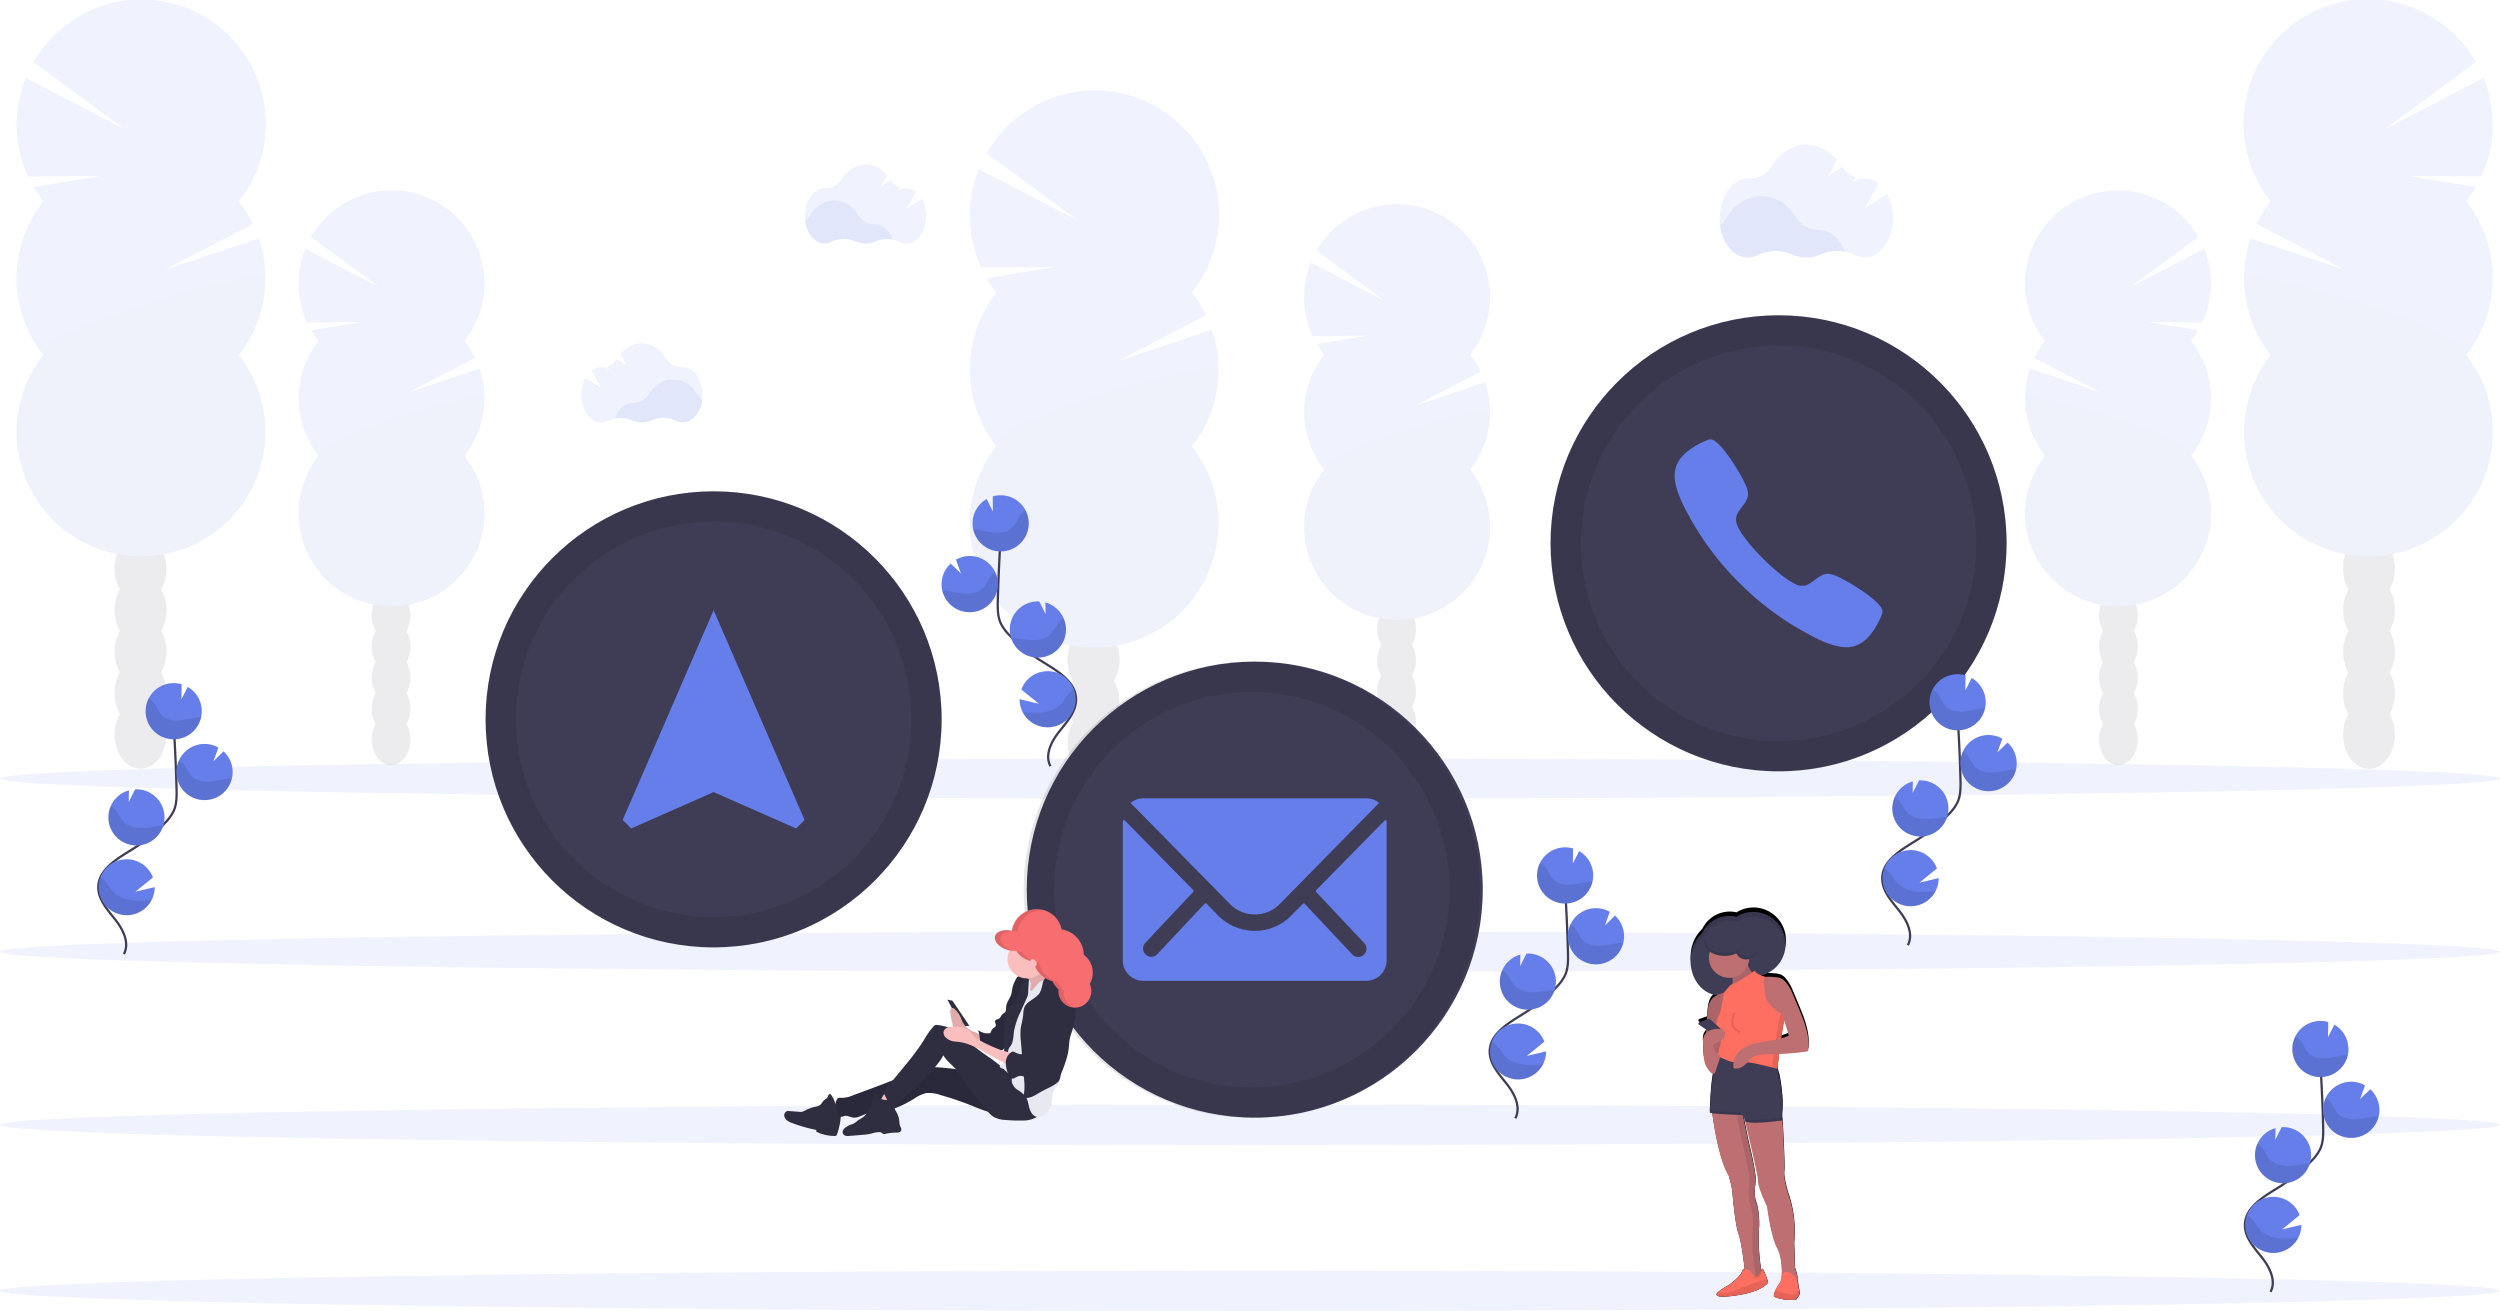 <svg xmlns="http://www.w3.org/2000/svg" data-name="Layer 1" viewBox="0 0 1096 574.74"><defs><linearGradient id="a" x1="819.07" x2="819.07" y1="732.58" y2="560.46" gradientUnits="userSpaceOnUse"><stop offset="0"/><stop offset=".54"/><stop offset="1"/></linearGradient><pattern id="b" width="36.88" height="49.48" data-name="New Pattern 3" patternUnits="userSpaceOnUse" viewBox="0 0 36.88 49.48"><path fill="none" d="M0 0h36.88v49.48H0z"/><path d="M4.33 13.19c4.5 0 4.51-7 0-7s-4.52 7 0 7z"/><path d="M4.51 17.16c4.51 0 4.52-7 0-7s-4.51 7 0 7z"/><path d="M4.51 20.94c4.51 0 4.52-7 0-7s-4.51 7 0 7z"/><path d="M3.38 24.72c4.51 0 4.51-7 0-7s-4.51 7 0 7z"/><path d="M1.09 28.29l.2.38a3.52 3.52 0 0 0 4.78 1.25 3.58 3.58 0 0 0 1.26-4.79l-.19-.37a3.52 3.52 0 0 0-4.79-1.26 3.59 3.59 0 0 0-1.26 4.79z"/><path d="M1.49 30.1l.18.57a3.73 3.73 0 0 0 1.61 2.09 3.59 3.59 0 0 0 2.7.35 3.54 3.54 0 0 0 2.44-4.31l-.18-.56a3.68 3.68 0 0 0-1.61-2.1 3.61 3.61 0 0 0-2.69-.35 3.56 3.56 0 0 0-2.45 4.31z"/><path d="M1.58 33.88v.38a3.54 3.54 0 0 0 3.5 3.5 3.56 3.56 0 0 0 3.5-3.5v-.38a3.54 3.54 0 0 0-3.5-3.5 3.57 3.57 0 0 0-3.5 3.5z"/><path d="M4.89 42.3c4.51 0 4.51-7 0-7s-4.51 7 0 7z"/><path d="M1.77 42v.19a3.54 3.54 0 0 0 3.5 3.5 3.56 3.56 0 0 0 3.5-3.5V42a3.54 3.54 0 0 0-3.5-3.5 3.56 3.56 0 0 0-3.5 3.5z"/><path d="M6 49.29c4.5 0 4.51-7 0-7s-4.52 7 0 7zm4-35.15c4.5 0 4.51-7 0-7s-4.52 7 0 7z"/><path d="M6.59 20.94c4.51 0 4.52-7 0-7s-4.51 7 0 7z"/><path d="M8.48 27c4.51 0 4.51-7 0-7s-4.51 7 0 7z"/><path d="M8.48 29.26c4.51 0 4.51-7 0-7s-4.51 7 0 7zm6.43 4.53c4.5 0 4.51-7 0-7s-4.51 7 0 7z"/><path d="M9.81 38.52c4.5 0 4.51-7 0-7s-4.52 7 0 7z"/><path d="M10.56 45.13c4.51 0 4.51-7 0-7s-4.51 7 0 7z"/><path d="M10.56 49.48c4.51 0 4.51-7 0-7s-4.51 7 0 7zm2.27-31.36c2.57 0 2.58-4 0-4s-2.58 4 0 4z"/><path d="M13 20.39c2.57 0 2.58-4 0-4s-2.58 4 0 4z"/><path d="M13.1 21v.19a2 2 0 0 0 4 0V21a2 2 0 0 0-4 0z"/><path d="M15.1 25.87c2.57 0 2.58-4 0-4s-2.58 4 0 4zm1.51-14.8a1 1 0 0 0 0-2 1 1 0 0 0 0 2zm5.1 5.48a1 1 0 0 0 0-2 1 1 0 0 0 0 2z"/><path d="M16.85 8.94v-.38a1 1 0 0 0-2 0v.38a1 1 0 0 0 2 0zm-.37-4.16v-.19a1 1 0 0 0-2 0v.19a1 1 0 0 0 2 0zm-1-2.78a1 1 0 0 0 0-2 1 1 0 0 0 0 2zm-4.92 0a1 1 0 0 0 0-2 1 1 0 0 0 0 2zm-.19 2.65a1 1 0 0 0 0-2 1 1 0 0 0 0 2zM7.35 6.16a1 1 0 0 0 0-2 1 1 0 0 0 0 2zm4.53.94h.38a1 1 0 0 0 0-2h-.38a1 1 0 0 0 0 2zm1.4 3.9l.57 1.32a1 1 0 0 0 1.37.36 1 1 0 0 0 .36-1.37L15 10a1 1 0 0 0-1.37-.36 1 1 0 0 0-.35 1.36zm5.16 8.33v.19a1 1 0 0 0 2 0v-.19a1 1 0 0 0-2 0zm2.24 5.6l.19.38c.57 1.15 2.3.14 1.72-1l-.19-.38c-.57-1.15-2.3-.14-1.72 1zm1.45 4.45a2.48 2.48 0 0 0-.84 1.86 1 1 0 0 0 2 0 .56.56 0 0 1 .25-.44 1 1 0 0 0 0-1.42 1 1 0 0 0-1.41 0zm-1.81 4.03l-.54 1.71c-.38 1.23 1.55 1.76 1.93.53l.54-1.71c.38-1.23-1.55-1.76-1.93-.53zM19.44 37h-.19a1 1 0 0 0 0 2h.19a1 1 0 0 0 0-2zm-1.8 4.5l-.19.38c-.58 1.15 1.15 2.16 1.72 1l.19-.38c.58-1.15-1.15-2.16-1.72-1zm-1.84 6.37v.56a1 1 0 0 0 2 0v-.56a1 1 0 0 0-2 0zm-1.46 1.56a1 1 0 0 0 0-2 1 1 0 0 0 0 2zm0-8.12a1 1 0 0 0 0-2 1 1 0 0 0 0 2zm2.79-4.84a2 2 0 0 0 1-1.64 1 1 0 0 0-2 0c0-.13.19-.2 0-.08-1.15.58-.14 2.3 1 1.72zm.24-5.18a1 1 0 0 0 0-2 1 1 0 0 0 0 2zm.75-2.83a1 1 0 0 0 0-2 1 1 0 0 0 0 2zm.88-3.52l.19-.38c.58-1.15-1.15-2.16-1.72-1l-.19.38c-.58 1.15 1.15 2.16 1.72 1zM17.93 16a1 1 0 0 0 0-2 1 1 0 0 0 0 2zm6.71.05l.57.94a1 1 0 0 0 1.72-1l-.56-.99a1 1 0 0 0-1.73 1zm10.24 13.67v.19a1 1 0 0 0 2 0v-.19a1 1 0 0 0-2 0zM24 39.23a1 1 0 0 0 0-2 1 1 0 0 0 0 2z"/><path d="M22.85 29a1 1 0 0 0 0-2 1 1 0 0 0 0 2zm-4.61-7.1l.57-.56c.93-.89-.48-2.3-1.41-1.41l-.58.56c-.93.89.49 2.3 1.42 1.41z"/></pattern><linearGradient id="c" x1="462.91" x2="462.91" y1="660.68" y2="559.69"/></defs><g opacity=".1"><ellipse cx="479.42" cy="362.12" fill="#3f3d56" rx="11.38" ry="14.9"/><path fill="#3f3d56" d="M488.43 298.37a18 18 0 0 0 2.38-9.11c0-8.23-5.1-14.9-11.39-14.9S468 281.05 468 289.28a18 18 0 0 0 2.38 9.11 18.61 18.61 0 0 0 0 18.21 18.61 18.61 0 0 0 0 18.21 17.94 17.94 0 0 0-2.38 9.11c0 8.22 5.1 14.9 11.38 14.9s11.39-6.68 11.39-14.9a17.94 17.94 0 0 0-2.38-9.11 18.61 18.61 0 0 0 0-18.21 18.61 18.61 0 0 0 0-18.21z"/><ellipse cx="479.42" cy="271.07" fill="#3f3d56" rx="11.38" ry="14.9"/><ellipse cx="479.42" cy="252.86" fill="#3f3d56" rx="11.38" ry="14.9"/><path fill="#667eea" d="M436.82 128.23a53.08 53.08 0 0 1-4.24-6.24l29.9-4.91-32.34.24a54.62 54.62 0 0 1-1-43.2l43.39 22.51-40-29.42a54.53 54.53 0 1 1 90 61 54.54 54.54 0 0 1 6.22 9.94l-38.83 20.22 41.39-13.89a54.53 54.53 0 0 1-8.79 51.2 54.52 54.52 0 1 1-85.7 0 54.52 54.52 0 0 1 0-67.42z"/><path d="M534.19 161.94a54.27 54.27 0 0 1-11.67 33.71 54.52 54.52 0 1 1-85.7 0c-7.31-9.28 97.37-39.83 97.37-33.71z" opacity=".1"/></g><g opacity=".1"><ellipse cx="612.28" cy="330.26" fill="#3f3d56" rx="8.51" ry="11.13"/><path fill="#3f3d56" d="M619 282.63a13.43 13.43 0 0 0 1.77-6.8c0-6.15-3.81-11.14-8.5-11.14s-8.51 5-8.51 11.14a13.33 13.33 0 0 0 1.78 6.8 13.9 13.9 0 0 0 0 13.61 13.9 13.9 0 0 0 0 13.61 13.33 13.33 0 0 0-1.78 6.8c0 6.15 3.81 11.14 8.51 11.14s8.5-5 8.5-11.14a13.43 13.43 0 0 0-1.77-6.8 14 14 0 0 0 0-13.61 14 14 0 0 0 0-13.61z"/><ellipse cx="612.28" cy="262.22" fill="#3f3d56" rx="8.51" ry="11.13"/><ellipse cx="612.28" cy="248.61" fill="#3f3d56" rx="8.51" ry="11.13"/><path fill="#667eea" d="M580.44 155.48a39 39 0 0 1-3.17-4.66l22.35-3.67-24.17.18a40.84 40.84 0 0 1-.78-32.29l32.43 16.83-29.91-22a40.75 40.75 0 1 1 67.29 45.6 41.2 41.2 0 0 1 4.65 7.43l-29 15.07 30.93-10.38a40.76 40.76 0 0 1-6.57 38.26 40.74 40.74 0 1 1-64 0 40.74 40.74 0 0 1 0-50.38z"/><path d="M653.2 180.67a40.57 40.57 0 0 1-8.72 25.19 40.74 40.74 0 1 1-64 0c-5.48-6.93 72.72-29.76 72.72-25.19z" opacity=".1"/></g><g opacity=".1"><ellipse cx="1038.58" cy="322.12" fill="#3f3d56" rx="11.38" ry="14.9"/><path fill="#3f3d56" d="M1029.57 258.37a18 18 0 0 1-2.38-9.11c0-8.23 5.1-14.9 11.39-14.9s11.38 6.67 11.38 14.9a18 18 0 0 1-2.38 9.11 18.61 18.61 0 0 1 0 18.21 18.61 18.61 0 0 1 0 18.21 17.94 17.94 0 0 1 2.38 9.11c0 8.22-5.1 14.9-11.38 14.9s-11.39-6.68-11.39-14.9a17.94 17.94 0 0 1 2.38-9.11 18.61 18.61 0 0 1 0-18.21 18.61 18.61 0 0 1 0-18.21z"/><ellipse cx="1038.58" cy="231.07" fill="#3f3d56" rx="11.38" ry="14.9"/><ellipse cx="1038.58" cy="212.86" fill="#3f3d56" rx="11.38" ry="14.9"/><path fill="#667eea" d="M1081.18 88.23a53.08 53.08 0 0 0 4.24-6.24l-29.9-4.91 32.34.24a54.62 54.62 0 0 0 1-43.2l-43.39 22.51 40-29.42a54.53 54.53 0 1 0-90 61 54.54 54.54 0 0 0-6.22 9.94l38.83 20.22-41.39-13.89a54.53 54.53 0 0 0 8.79 51.2 54.52 54.52 0 1 0 85.7 0 54.52 54.52 0 0 0 0-67.42z"/><path d="M983.81 121.94a54.27 54.27 0 0 0 11.67 33.71 54.52 54.52 0 1 0 85.7 0c7.31-9.28-97.37-39.83-97.37-33.71z" opacity=".1"/></g><g opacity=".1"><ellipse cx="928.72" cy="324.26" fill="#3f3d56" rx="8.51" ry="11.13"/><path fill="#3f3d56" d="M922 276.63a13.43 13.43 0 0 1-1.77-6.8c0-6.15 3.81-11.14 8.5-11.14s8.51 5 8.51 11.14a13.33 13.33 0 0 1-1.78 6.8 13.9 13.9 0 0 1 0 13.61 13.9 13.9 0 0 1 0 13.61 13.33 13.33 0 0 1 1.78 6.8c0 6.15-3.81 11.14-8.51 11.14s-8.5-5-8.5-11.14a13.43 13.43 0 0 1 1.77-6.8 14 14 0 0 1 0-13.61 14 14 0 0 1 0-13.61z"/><ellipse cx="928.72" cy="256.22" fill="#3f3d56" rx="8.51" ry="11.13"/><ellipse cx="928.72" cy="242.61" fill="#3f3d56" rx="8.51" ry="11.13"/><path fill="#667eea" d="M960.56 149.48a39 39 0 0 0 3.17-4.66l-22.35-3.67 24.17.18a40.84 40.84 0 0 0 .78-32.29l-32.43 16.83 29.91-22a40.75 40.75 0 1 0-67.29 45.6 41.2 41.2 0 0 0-4.65 7.43l29 15.07L890 161.6a40.76 40.76 0 0 0 6.57 38.26 40.74 40.74 0 1 0 64 0 40.74 40.74 0 0 0 0-50.38z"/><path d="M887.8 174.67a40.57 40.57 0 0 0 8.72 25.19 40.74 40.74 0 1 0 64 0c5.48-6.93-72.72-29.76-72.72-25.19z" opacity=".1"/></g><g opacity=".1"><ellipse cx="61.59" cy="322.12" fill="#3f3d56" rx="11.38" ry="14.9"/><path fill="#3f3d56" d="M70.59 258.37a18 18 0 0 0 2.38-9.11c0-8.23-5.1-14.9-11.38-14.9s-11.38 6.67-11.38 14.9a18 18 0 0 0 2.37 9.11 18.67 18.67 0 0 0 0 18.21 18.67 18.67 0 0 0 0 18.21 17.93 17.93 0 0 0-2.37 9.11c0 8.22 5.09 14.9 11.38 14.9S73 312.14 73 303.92a17.94 17.94 0 0 0-2.38-9.11 18.61 18.61 0 0 0 0-18.21 18.61 18.61 0 0 0 0-18.21z"/><ellipse cx="61.59" cy="231.07" fill="#3f3d56" rx="11.38" ry="14.9"/><ellipse cx="61.59" cy="212.86" fill="#3f3d56" rx="11.38" ry="14.9"/><path fill="#667eea" d="M19 88.23a54.33 54.33 0 0 1-4.24-6.24l29.91-4.91-32.37.29a54.62 54.62 0 0 1-1-43.2l43.4 22.51-40-29.42a54.52 54.52 0 1 1 90 61 54.54 54.54 0 0 1 6.22 9.94l-38.84 20.17 41.4-13.89a54.59 54.59 0 0 1-8.8 51.2 54.52 54.52 0 1 1-85.7 0 54.52 54.52 0 0 1 0-67.42z"/><path d="M116.35 121.94a54.27 54.27 0 0 1-11.67 33.71 54.52 54.52 0 1 1-85.7 0c-7.31-9.28 97.37-39.83 97.37-33.71z" opacity=".1"/></g><g opacity=".1"><ellipse cx="171.44" cy="324.26" fill="#3f3d56" rx="8.51" ry="11.13"/><path fill="#3f3d56" d="M178.17 276.63a13.43 13.43 0 0 0 1.77-6.8c0-6.15-3.8-11.14-8.5-11.14s-8.51 5-8.51 11.14a13.43 13.43 0 0 0 1.78 6.8 13.9 13.9 0 0 0 0 13.61 13.9 13.9 0 0 0 0 13.61 13.43 13.43 0 0 0-1.78 6.8c0 6.15 3.81 11.14 8.51 11.14s8.5-5 8.5-11.14a13.43 13.43 0 0 0-1.77-6.8 14 14 0 0 0 0-13.61 14 14 0 0 0 0-13.61z"/><ellipse cx="171.44" cy="256.22" fill="#3f3d56" rx="8.51" ry="11.13"/><ellipse cx="171.44" cy="242.61" fill="#3f3d56" rx="8.51" ry="11.13"/><path fill="#667eea" d="M139.6 149.48a40.21 40.21 0 0 1-3.17-4.66l22.35-3.67-24.17.18a40.84 40.84 0 0 1-.78-32.29l32.43 16.83-29.91-22a40.75 40.75 0 1 1 67.29 45.6 40.12 40.12 0 0 1 4.65 7.43l-29 15.07 30.93-10.38a40.76 40.76 0 0 1-6.57 38.26 40.74 40.74 0 1 1-64 0 40.74 40.74 0 0 1 0-50.38z"/><path d="M212.36 174.67a40.57 40.57 0 0 1-8.72 25.19 40.74 40.74 0 1 1-64 0c-5.5-6.93 72.72-29.76 72.72-25.19z" opacity=".1"/></g><ellipse cx="548" cy="493.13" fill="#667eea" opacity=".1" rx="548" ry="8.86"/><ellipse cx="548" cy="565.88" fill="#667eea" opacity=".1" rx="548" ry="8.86"/><ellipse cx="548" cy="341.3" fill="#667eea" opacity=".1" rx="548" ry="8.86"/><ellipse cx="548" cy="417.21" fill="#667eea" opacity=".1" rx="548" ry="8.86"/><path fill="#667eea" d="M808.79 110.37a18.3 18.3 0 0 0-10.6 1.16 15.65 15.65 0 0 1-12.74 0 17.88 17.88 0 0 0-15 .29 9.24 9.24 0 0 1-4.31 1.08c-6.08 0-11.13-6.12-12.18-14.19a11.88 11.88 0 0 0 3-3.27c3.56-5.74 9.07-9.43 15.27-9.43s11.64 3.64 15.2 9.32a11.68 11.68 0 0 0 10.09 5.54h.16c4.89-.05 9.08 3.83 11.11 9.5z" opacity=".1"/><path fill="#667eea" d="M827.3 85.02l-9.82 6.22 6-10.84a9.7 9.7 0 0 0-5.94-2.11h-.16a11.35 11.35 0 0 1-2-.15L812 80.25l1.43-2.6a11.79 11.79 0 0 1-5.83-4.42l-6 3.78 3.76-6.84c-3.48-4.18-8.18-6.74-13.34-6.74-6.2 0-11.71 3.68-15.28 9.42a11.41 11.41 0 0 1-10.09 5.44h-.33c-6.84 0-12.38 7.75-12.38 17.31s5.54 17.32 12.38 17.32a9.39 9.39 0 0 0 4.31-1.08 17.86 17.86 0 0 1 15-.3 15.55 15.55 0 0 0 12.74 0 17.92 17.92 0 0 1 14.86.29 9.3 9.3 0 0 0 4.26 1.06c6.84 0 12.38-7.76 12.38-17.32a21.93 21.93 0 0 0-2.57-10.55zm-436.04 19.94a12.84 12.84 0 0 0-7.43.81 10.92 10.92 0 0 1-8.91 0 12.48 12.48 0 0 0-10.49.21 6.62 6.62 0 0 1-3 .75c-4.25 0-7.79-4.28-8.53-9.93a8.32 8.32 0 0 0 2.13-2.29c2.49-4 6.35-6.6 10.69-6.6s8.15 2.55 10.64 6.52a8.19 8.19 0 0 0 7.07 3.88h.11c3.36-.02 6.29 2.7 7.72 6.65z" opacity=".1"/><path fill="#667eea" d="M404.21 87.23l-6.87 4.36 4.17-7.59a6.75 6.75 0 0 0-4.15-1.48h-.12a7.49 7.49 0 0 1-1.42-.11l-2.33 1.48 1-1.82a8.3 8.3 0 0 1-4.08-3.09l-4.17 2.64 2.64-4.78a12.21 12.21 0 0 0-9.34-4.73c-4.34 0-8.2 2.58-10.69 6.6a8 8 0 0 1-7.07 3.81h-.23c-4.79 0-8.67 5.42-8.67 12.12s3.88 12.12 8.67 12.12a6.5 6.5 0 0 0 3-.76 12.5 12.5 0 0 1 10.48-.2 11.1 11.1 0 0 0 4.49 1 11 11 0 0 0 4.43-.94 12.54 12.54 0 0 1 10.4.2 6.48 6.48 0 0 0 3 .74c4.78 0 8.66-5.43 8.66-12.12a15.33 15.33 0 0 0-1.8-7.45zm-134.62 96.14a12.82 12.82 0 0 1 7.42.81 10.94 10.94 0 0 0 8.92 0 12.52 12.52 0 0 1 10.49.2 6.47 6.47 0 0 0 3 .76c4.25 0 7.79-4.29 8.52-9.94a8.15 8.15 0 0 1-2.12-2.29c-2.5-4-6.36-6.59-10.69-6.59s-8.15 2.54-10.65 6.52a8.19 8.19 0 0 1-7.06 3.88h-.11c-3.37.02-6.31 2.73-7.72 6.65z" opacity=".1"/><path fill="#667eea" d="M256.63 165.67l6.88 4.36-4.18-7.58a6.79 6.79 0 0 1 4.16-1.49h.11a8.52 8.52 0 0 0 1.43-.1l2.33 1.47-1-1.81a8.29 8.29 0 0 0 4.07-3.09l4.17 2.64-2.6-4.79a12.2 12.2 0 0 1 9.34-4.72c4.33 0 8.2 2.58 10.69 6.6a8 8 0 0 0 7.06 3.81h.24c4.78 0 8.66 5.43 8.66 12.12s-3.88 12.12-8.66 12.12a6.49 6.49 0 0 1-3-.75 12.48 12.48 0 0 0-10.49-.21 10.86 10.86 0 0 1-4.48 1 11 11 0 0 1-4.44-.94 12.52 12.52 0 0 0-10.39.2 6.48 6.48 0 0 1-3 .74c-4.79 0-8.67-5.42-8.67-12.12a15.44 15.44 0 0 1 1.77-7.46z" opacity=".1"/><path fill="none" stroke="#3f3d56" d="M664.31 490.26c2.61-4.84-.35-10.76-3.75-15.07s-7.56-8.8-7.47-14.29c.13-7.89 8.51-12.56 15.2-16.74a74.3 74.3 0 0 0 13.65-11 20.13 20.13 0 0 0 4.19-5.62c1.39-3.08 1.35-6.6 1.26-10q-.43-16.89-1.67-33.76"/><path fill="#667eea" d="M698.45 383.22a12.31 12.31 0 0 0-6.15-10.09l-2.76 5.45.09-6.6a12.31 12.31 0 1 0 8.82 11.24zm-21.96 83.32a12.31 12.31 0 0 1-23.24-5 12 12 0 0 1 .8-5 12.32 12.32 0 0 1 23 .13l-7.69 6.26 8.46-2a12.24 12.24 0 0 1-1.33 5.61zm-6.08-23.9a12.31 12.31 0 0 1-3.9-24.15l-.07 5.07 2.79-5.52a12.313 12.313 0 1 1 1.15 24.6zm29.89-19.89a12.31 12.31 0 1 1 5.44-23l-2.17 6 4.43-4.38a12.31 12.31 0 0 1-7.74 21.37z"/><path d="M696.79 386.5c-2.84.31-5.6 1.19-8.46 1.37s-6-.51-7.78-2.72a39.48 39.48 0 0 1-2.28-4 8.76 8.76 0 0 0-3.1-2.92 12.31 12.31 0 1 0 23 8.18c-.45.01-.92.04-1.38.09zm3.51 36.25a12.31 12.31 0 0 1-11.71-17.56 9.11 9.11 0 0 1 2.47 2.48 41.72 41.72 0 0 0 2.44 4.07c1.92 2.25 5.2 3 8.17 2.85s5.84-1 8.8-1.25c.41 0 .82-.06 1.24-.07a12.31 12.31 0 0 1-11.41 9.48zm-29.89 19.89a12.31 12.31 0 0 1-11.81-17.33 10 10 0 0 1 2.61 2.5 41.23 41.23 0 0 0 2.67 4.15c2.07 2.31 5.57 3.13 8.71 3s6-.81 9-1a12.33 12.33 0 0 1-11.18 8.68zm6.08 23.9a12.31 12.31 0 0 1-23.24-5 12 12 0 0 1 .8-5 12.29 12.29 0 0 1 2.7 2.41c1.17 1.42 1.94 3 3.3 4.37 2.51 2.47 6.58 3.49 10.19 3.58a51.7 51.7 0 0 0 6.25-.36z" opacity=".1"/><path fill="none" stroke="#3f3d56" d="M54.31 418.26c2.61-4.84-.35-10.76-3.75-15.07s-7.56-8.82-7.47-14.29c.13-7.89 8.51-12.56 15.2-16.74a74.3 74.3 0 0 0 13.65-11 20.13 20.13 0 0 0 4.19-5.62c1.39-3.08 1.35-6.6 1.26-10q-.44-16.89-1.67-33.76"/><path fill="#667eea" d="M88.45 311.22a12.31 12.31 0 0 0-6.15-10.09l-2.76 5.45.09-6.6a12.31 12.31 0 1 0 8.82 11.24zm-21.96 83.32a12.31 12.31 0 0 1-23.24-5 12 12 0 0 1 .8-5 12.32 12.32 0 0 1 23 .13l-7.69 6.26 8.46-2a12.24 12.24 0 0 1-1.33 5.61zm-6.08-23.9a12.31 12.31 0 0 1-3.9-24.15l-.07 5.07 2.79-5.52a12.313 12.313 0 1 1 1.15 24.6zm29.89-19.89a12.31 12.31 0 1 1 5.44-23l-2.17 6 4.43-4.38a12.31 12.31 0 0 1-7.74 21.37z"/><path d="M86.79 314.5c-2.84.31-5.6 1.19-8.46 1.37s-6-.51-7.78-2.72a39.48 39.48 0 0 1-2.28-4 8.76 8.76 0 0 0-3.1-2.92 12.31 12.31 0 1 0 23 8.18c-.45.01-.92.04-1.38.09zm3.51 36.25a12.31 12.31 0 0 1-11.71-17.56 9.11 9.11 0 0 1 2.47 2.48 41.72 41.72 0 0 0 2.44 4.07c1.92 2.25 5.2 3 8.17 2.85s5.84-1 8.8-1.25c.41 0 .82-.06 1.24-.07a12.31 12.31 0 0 1-11.41 9.48zm-29.89 19.89a12.31 12.31 0 0 1-11.81-17.33 10 10 0 0 1 2.61 2.5 41.23 41.23 0 0 0 2.67 4.15c2.07 2.31 5.57 3.13 8.71 3s6-.81 9-1a12.33 12.33 0 0 1-11.18 8.68zm6.08 23.9a12.31 12.31 0 0 1-23.24-5 12 12 0 0 1 .8-5 12.29 12.29 0 0 1 2.7 2.41c1.17 1.42 1.94 3 3.3 4.37 2.51 2.47 6.58 3.49 10.19 3.58a51.7 51.7 0 0 0 6.25-.36z" opacity=".1"/><path fill="none" stroke="#3f3d56" d="M460.52 335.89c-2.61-4.83.35-10.75 3.76-15.06s7.55-8.8 7.46-14.29c-.12-7.9-8.5-12.56-15.2-16.74a74 74 0 0 1-13.64-11 19.78 19.78 0 0 1-4.2-5.61c-1.38-3.09-1.34-6.6-1.26-10q.45-16.89 1.67-33.76"/><path fill="#667eea" d="M426.39 228.86a12.3 12.3 0 0 1 6.14-10.09l2.76 5.45-.08-6.6a12.62 12.62 0 0 1 4.05-.49 12.31 12.31 0 1 1-12.87 11.73zm21.95 83.32a12.31 12.31 0 1 0-.59-9.91l7.69 6.26-8.46-2a12.24 12.24 0 0 0 1.36 5.65zm6.08-23.9a12.31 12.31 0 0 0 3.91-24.15l.06 5.07-2.79-5.52a12.31 12.31 0 0 0-12.9 11.69 12.16 12.16 0 0 0 .53 4.2 12.3 12.3 0 0 0 11.19 8.71zm-29.88-19.91a12.31 12.31 0 1 0-5.45-23l2.18 6-4.48-4.29a12.21 12.21 0 0 0-4 8.5 11.91 11.91 0 0 0 .31 3.39 12.3 12.3 0 0 0 11.44 9.4z"/><path d="M428.05 232.14c2.84.31 5.6 1.19 8.45 1.37s6-.51 7.79-2.72a39.4 39.4 0 0 0 2.27-4 8.79 8.79 0 0 1 3.11-2.92 12.31 12.31 0 1 1-23 8.17c.45.01.91.05 1.38.1zm-3.51 36.23a12.32 12.32 0 0 0 11.71-17.56 9.15 9.15 0 0 0-2.48 2.48 41.72 41.72 0 0 1-2.44 4.07c-1.91 2.25-5.19 3-8.16 2.85s-5.84-1-8.8-1.25c-.41 0-.83-.06-1.24-.07a12.3 12.3 0 0 0 11.41 9.48zm29.88 19.91a12.3 12.3 0 0 0 11.81-17.33 9.83 9.83 0 0 0-2.6 2.5 41.23 41.23 0 0 1-2.67 4.15c-2.08 2.31-5.57 3.13-8.72 3s-6-.81-9-1a12.3 12.3 0 0 0 11.18 8.68zm-6.08 23.9a12.31 12.31 0 0 0 22.45-10 11.82 11.82 0 0 0-2.7 2.41c-1.17 1.42-2 3-3.3 4.37-2.52 2.47-6.58 3.49-10.2 3.58a53.94 53.94 0 0 1-6.25-.36z" opacity=".1"/><circle cx="779.73" cy="238.18" r="99.96" fill="#3f3d56"/><path fill="#667eea" d="M822.64 263.96c-3.48-3.48-11.85-8.73-16-10.69-4.79-2.3-6.55-2.26-9.94.19-2.82 2-4.65 3.93-7.89 3.22s-9.66-5.55-15.87-11.74-11.03-12.57-11.72-15.86 1.21-5.08 3.23-7.9c2.44-3.39 2.51-5.15.19-9.94-2-4.15-7.19-12.5-10.7-16s-4.27-2.73-6.19-2a35.8 35.8 0 0 0-5.67 3c-3.48 2.33-5.43 4.27-6.8 7.19s-2.92 8.34 5.05 22.53a125.69 125.69 0 0 0 22.1 29.47A125.88 125.88 0 0 0 792 277.57c14.18 8 19.61 6.41 22.53 5.05s4.86-3.29 7.18-6.8a35.33 35.33 0 0 0 3-5.67c.66-1.92 1.44-2.7-2.07-6.19z"/><path d="M779.73 138.23a100 100 0 1 0 99.95 99.95 100 100 0 0 0-99.95-99.95zm0 186.62a86.67 86.67 0 1 1 86.67-86.67 86.67 86.67 0 0 1-86.67 86.67z" opacity=".1"/><circle cx="550.08" cy="390.01" r="99.96" fill="#3f3d56"/><path fill="#667eea" d="M606.93 359.81L577 390.26a.54.54 0 0 0 0 .78l21 22.33a3.62 3.62 0 0 1-2.55 6.17 3.64 3.64 0 0 1-2.56-1.06L572 396.23a.57.57 0 0 0-.8 0l-5.09 5.14a22.37 22.37 0 0 1-16 6.73 22.86 22.86 0 0 1-16.28-6.92l-4.89-5a.57.57 0 0 0-.8 0l-20.84 22.2a3.61 3.61 0 0 1-5.11 0 3.6 3.6 0 0 1 0-5.11l20.92-22.28a.6.6 0 0 0 0-.78l-29.93-30.45a.55.55 0 0 0-.94.39v60.93a8.92 8.92 0 0 0 8.89 8.89H599a8.92 8.92 0 0 0 8.89-8.89V360.2a.55.55 0 0 0-.96-.39z"/><path fill="#667eea" d="M550.08 400.87a15.14 15.14 0 0 0 10.92-4.5L604.59 352a8.7 8.7 0 0 0-5.5-2h-97.94a8.64 8.64 0 0 0-5.5 2l43.6 44.37a15.08 15.08 0 0 0 10.83 4.5z"/><path d="M548.82 290.06a100 100 0 1 0 99.95 99.95 100 100 0 0 0-99.95-99.95zm0 186.62a86.67 86.67 0 1 1 86.67-86.67 86.67 86.67 0 0 1-86.67 86.67z" opacity=".1"/><circle cx="312.85" cy="315.36" r="99.96" fill="#3f3d56"/><path fill="#667eea" d="M312.85 267.53L273 359.47l3.72 3.72 36.14-15.94L349 363.19l3.72-3.72z"/><path d="M312.85 215.37a100 100 0 1 0 99.95 100 100 100 0 0 0-99.95-100zm0 186.62a86.67 86.67 0 1 1 86.67-86.62 86.67 86.67 0 0 1-86.67 86.66z" opacity=".1"/><path fill="url(#a)" d="M840.93 603.88q-1.36-3.32-2.79-6.62a19.65 19.65 0 0 0-3.41-5.89 6.24 6.24 0 0 0-2-1.5 8.53 8.53 0 0 0-2.61-.52 20.83 20.83 0 0 0-4.1-.11c-.53-.16-1.13-.37-1.72-.61a14.28 14.28 0 0 0 10.64-13.25v-.61a14.25 14.25 0 0 0-14.19-14.31 14 14 0 0 0-7.45 2.13 13.37 13.37 0 0 0-15 7.23 16.53 16.53 0 0 0-5.1 12.3v.63c.26 7.77 5.28 14 11.62 14.63a6.66 6.66 0 0 0-1.84 1.23c-1.94 1.87-2.26 4.84-2.47 7.54l-.15 2-3.36 1.2a.62.62 0 0 0-.15 1.09l3.21 2.29v.57c0 .19 0 .43.06.65a4.59 4.59 0 0 0-1.24 1.77 8.18 8.18 0 0 0-.29 3.24l.12 2.79a21.91 21.91 0 0 0 .85 6.21c.42 1.24 2.24 4.23 3.55 4.25-1.21 5.5-1.53 17.1-1.53 17.1-.15.15.27.29 1 .41.72 5.52 3.07 21 7.24 27.81a58.64 58.64 0 0 1 1.57 6.76s1.19 14.71 2.76 19.08c1.34 3.72 2.4 12.9 2.69 15.56a1.53 1.53 0 0 0-1.11 1.14c-.79 2.38-5.91 6-5.91 6a24.76 24.76 0 0 0-4.42 2.83c-1.61 1.45-1.55 2.76 5.6 1.94 13.8-1.59 16.16-6 16.16-6s-.22-.74-.55-1.7a18.46 18.46 0 0 0-1.81-4.27c-.2-.19-.4.13-.64.63a85.63 85.63 0 0 1-.94-19.31s.39-6.76-1.58-11.53a21.83 21.83 0 0 1 0-7.55c.79-3.18-3.15-18.69-3.15-18.69L816.23 651a3.28 3.28 0 0 1 .63 1.33l.06.23.06.33a.62.62 0 0 0 .16.31c1.54 6.4 5.76 24.13 5.76 26.73 0 3.18 3.94 11.13 3.94 11.13s1.57 13.12 4.33 18.28c2.1 3.93 2.15 9.69 2.05 12.23s-.47 3.27-1.26 4.06a9.66 9.66 0 0 0-1.49 2.59l-.09.19s-1.18 2.39-.39 2.79a19.37 19.37 0 0 0 9.46 1.19s1.58-2 1.58-2.78a12.52 12.52 0 0 0-.18-1.42c-.29-1.88-.83-4.84-.84-4.87.33-1.28-1-4.84-1-4.84l-.4-11.13a51.38 51.38 0 0 0-2.76-22.27s-2-7.15-1.57-9.14-.79-23.06-.79-23.06l-.12-.3a22.78 22.78 0 0 1 .12-4.47c.39-4.77-1.18-14.71-1.58-15.1a13.1 13.1 0 0 1-.56-3.29c.09-.83.36-3.26.73-6.28a112.91 112.91 0 0 0 11.62-1 1.45 1.45 0 0 0 1-.4 1.4 1.4 0 0 0 .23-.81c.46-5.99-1.73-11.81-4-17.35zM833 616.49c.41-2.85.85-5.61 1.29-7.66l.06.18a55.65 55.65 0 0 1 1.9 6.3 21.43 21.43 0 0 1-3.25 1.18z" transform="translate(-52 -162.63)"/><path fill="#be6f72" d="M750.37 486.05s2.36 21.23 7.47 29.48a57.21 57.21 0 0 1 1.57 6.68s1.18 14.54 2.75 18.86 2.75 16.12 2.75 16.12 5.5 6.28 7.47 1.18a82.82 82.82 0 0 1-1.18-20.44s.39-6.68-1.57-11.4a21.32 21.32 0 0 1 0-7.46c.78-3.15-3.15-18.47-3.15-18.47l-3.14-15.33z"/><path fill="#ff6f61" d="M775.13 562.3s-2.36 4.32-16.11 5.89c-7.14.81-7.19-.48-5.58-1.92a24.9 24.9 0 0 1 4.4-2.8s5.11-3.53 5.89-5.89 3.54-.39 3.54-.39c3.93 5.89 4.72-1.58 5.5-.79a17.73 17.73 0 0 1 1.81 4.21c.33.95.55 1.69.55 1.69z"/><path d="M775.13 562.3s-2.36 4.32-16.11 5.89c-7.14.81-7.19-.48-5.58-1.92 1.12.71 3.38 1 7.93-.83 6.55-2.68 11.3-4.23 13.21-4.83.33.95.55 1.69.55 1.69zm-3.93-24.37s.39-6.68-1.57-11.4a21.32 21.32 0 0 1 0-7.46c.78-3.15-3.15-18.47-3.15-18.47l-3.14-15.33-2.72.16 3.11 15.17s3.93 15.32 3.15 18.47a21.32 21.32 0 0 0 0 7.46c2 4.72 1.57 11.4 1.57 11.4a82.82 82.82 0 0 0 1.18 20.44 3.44 3.44 0 0 1-1.14 1.62c1.46.66 3 .63 3.89-1.62a82.82 82.82 0 0 1-1.18-20.44z" opacity=".1"/><path fill="#3f3d56" d="M768.64 399.79a14 14 0 0 0-7.42 2.11 13.35 13.35 0 0 0-15 7.15 16.28 16.28 0 0 0-5.09 12.16c0 8.36 5.63 15.13 12.57 15.13 5 0 9.38-3.56 11.39-8.71a13.8 13.8 0 0 0 3.54.46 14.15 14.15 0 0 0 0-28.3z"/><path fill="#be6f72" d="M780.24 488.02l1.18 3.14s1.18 20.83.78 22.8 1.58 9 1.58 9a50.31 50.31 0 0 1 2.75 22l.39 11s1.57 4.32.79 5.11-6.71-.7-6.71-.7.79-8.25-2-13.36-4.32-18.08-4.32-18.08-3.93-7.86-3.93-11-6.29-28.69-6.29-28.69z"/><path fill="#3f3d56" d="M749.58 487.63s.4-14.15 2-18.47a29.33 29.33 0 0 0 1.75-6.27s23.79 4.3 25.76 2.73c0 0 .39 5.5.79 5.89s2 10.22 1.57 14.94 0 4.71 0 4.71-16.12 2.36-16.51 0-1.57-2.35-1.57-2.35-14.57-.44-13.79-1.18z"/><g opacity=".1"><path d="M762.55 487.63s-9.94-.27-12.94-.81v.81c-.78.78 13.76 1.18 13.76 1.18a1 1 0 0 1 .54.22c-.53-1.4-1.36-1.4-1.36-1.4zm17.3-16.12c-.4-.39-.79-5.89-.79-5.89a1.69 1.69 0 0 1-.67.24c.14 1.66.41 4.21.67 4.47s2 10.22 1.57 14.94 0 4.71 0 4.71-12.75 1.87-15.84.62c0 .17.09.36.12.56.39 2.36 16.51 0 16.51 0s-.4 0 0-4.71-1.18-14.54-1.57-14.94z"/><path fill="url(#b)" d="M814.55 650.26s-9.94-.27-12.94-.81v.81c-.78.78 13.76 1.18 13.76 1.18a1 1 0 0 1 .54.22c-.53-1.4-1.36-1.4-1.36-1.4zm17.3-16.12c-.4-.39-.79-5.89-.79-5.89a1.69 1.69 0 0 1-.67.24c.14 1.66.41 4.21.67 4.47s2 10.22 1.57 14.94 0 4.71 0 4.71-12.75 1.87-15.84.62c0 .17.09.36.12.56.39 2.36 16.51 0 16.51 0s-.4 0 0-4.71-1.18-14.54-1.57-14.94z" transform="translate(-52 -162.63)"/></g><path fill="#be6f72" d="M766.9 424.55a5.21 5.21 0 0 0 1.5 1.94 3.36 3.36 0 0 0 1.41.61c-.88.51-1.84.89-2.72 1.4a48.36 48.36 0 0 0-4 3 8.14 8.14 0 0 1-4.59 1.78 5.62 5.62 0 0 0 .64-5.59 5.22 5.22 0 0 1-.7-1.94c0-1.13 1-2 1.93-2.6.75-.51 1.52-1 2.3-1.49.61-.38 1.53-1.18 2.3-1.15s.86.71 1 1.41a11.09 11.09 0 0 0 .93 2.63z"/><path d="M766.9 424.55a5.21 5.21 0 0 0 1.5 1.94 3.36 3.36 0 0 0 1.41.61c-.88.51-1.84.89-2.72 1.4a48.36 48.36 0 0 0-4 3 8.14 8.14 0 0 1-4.59 1.78 5.62 5.62 0 0 0 .64-5.59 5.22 5.22 0 0 1-.7-1.94c0-1.13 1-2 1.93-2.6.75-.51 1.52-1 2.3-1.49.61-.38 1.53-1.18 2.3-1.15s.86.71 1 1.41a11.09 11.09 0 0 0 .93 2.63z" opacity=".1"/><circle cx="776.11" cy="438.7" r="9.04" fill="#be6f72"/><path fill="#ff6f61" d="M788.88 567.01c0 .79-1.57 2.75-1.57 2.75a19.46 19.46 0 0 1-9.43-1.18c-.79-.39.39-2.75.39-2.75l.09-.19a9.54 9.54 0 0 1 1.49-2.56c.78-.78 1.25-4 1.25-4 2.44-4 6.77 1.73 6.77 1.73s.55 3 .84 4.82c.1.65.17 1.18.17 1.38z"/><path d="M788.88 567.01c0 .79-1.57 2.75-1.57 2.75a19.46 19.46 0 0 1-9.43-1.18c-.79-.39.39-2.75.39-2.75l.09-.19a19 19 0 0 0 8.56 1.76l1.79-1.79c.1.67.17 1.2.17 1.4z" opacity=".1"/><circle cx="758.03" cy="419.83" r="8.84" fill="#be6f72"/><path fill="#be6f72" d="M750.9 437.51c-1.94 1.85-2.26 4.78-2.46 7.45l-.3 3.91a19.72 19.72 0 0 0-.07 3.17c0 .65.16 1.31.22 2s.08 1.56.09 2.35v5.78a6.82 6.82 0 0 0 .64 3.47 2.36 2.36 0 0 0 3 1.08 3.42 3.42 0 0 0 1.24-1.92 29.85 29.85 0 0 0 2-7.32c.08-.87.09-1.74.17-2.61s.23-1.78.36-2.66c.56-3.68.81-7.4 1.06-11.11.07-1.1 1.06-5.43-.38-5.91-.7-.23-2.15.49-2.82.73a7.94 7.94 0 0 0-2.75 1.59z"/><path d="M750.9 437.51c-1.94 1.85-2.26 4.78-2.46 7.45l-.3 3.91a19.72 19.72 0 0 0-.07 3.17c0 .65.16 1.31.22 2s.08 1.56.09 2.35v5.78a6.82 6.82 0 0 0 .64 3.47 2.36 2.36 0 0 0 3 1.08 3.42 3.42 0 0 0 1.24-1.92 29.85 29.85 0 0 0 2-7.32c.08-.87.09-1.74.17-2.61s.23-1.78.36-2.66c.56-3.68.81-7.4 1.06-11.11.07-1.1 1.06-5.43-.38-5.91-.7-.23-2.15.49-2.82.73a7.94 7.94 0 0 0-2.75 1.59z" opacity=".1"/><path fill="#ff6f61" d="M769.23 425.53s-6.68 5.11-10.61 6.29c0 0-2.33 2.66-2.73 3.3s-1.2 7.7-2 9.28-2.75 5.11 0 8.64c0 0 .78 3.54.39 4.72s-1.82 5.5-.52 5.7 5.24 2.94 8.77 2.16 16.71 3 16.71 3 2.18-20.25 3.76-23.83l-3.54-1.18s-9.82-5.89-3.93-14.93c-.01 0-5.53-1.18-6.3-3.15z"/><path fill="#3f3d56" d="M744.84 449.2l8.12 5.75a.6.6 0 0 0 .71 0l2.2-1.65a.62.62 0 0 0 0-.94l-6.25-5.55a.6.6 0 0 0-.61-.12l-4.01 1.44a.61.61 0 0 0-.16 1.07z"/><path fill="#be6f72" d="M747.57 466.52a21.76 21.76 0 0 1-.85-6.13l-.12-2.77a8 8 0 0 1 .29-3.2 5.23 5.23 0 0 1 3.37-2.95 11.64 11.64 0 0 1 4.59-.33 1.18 1.18 0 0 1 .59.16 1.1 1.1 0 0 1 .32.54 3.62 3.62 0 0 1 .18 2.89 3 3 0 0 1-.92.95c-1.09.78-2.36 1.3-3.39 2.15a1.23 1.23 0 0 0-.46.58 1.35 1.35 0 0 0 0 .63 10.08 10.08 0 0 0 .52 1.61 1.59 1.59 0 0 0 .45.68c.19.16.44.22.64.37.43.35 1.33.81 1.28 1.36-.15 2-1.35 4.24-1.82 6.22-.9 3.87-4.09-1.07-4.67-2.76z"/><path d="M760.2 465.62h-.22a6.73 6.73 0 0 0 2.57 0h.25a9 9 0 0 0-2.6 0zm20.63-21.42c-1.41 3.17-3.49 20.34-3.86 23.75 1.38.36 2.29.62 2.29.62s2.16-20.2 3.74-23.78z" opacity=".1"/><path fill="#be6f72" d="M776.42 438.98a3 3 0 0 0 1.29 1.95 17.31 17.31 0 0 1 2.29 2.32 16.43 16.43 0 0 1 2.27 4.55 55.75 55.75 0 0 1 1.89 6.22c-5 2.32-10.68 2.21-16 3.74a12.77 12.77 0 0 0-6 3.55 8.27 8.27 0 0 0-2.21 6.51.85.85 0 0 0 .12.39.84.84 0 0 0 .7.28 6 6 0 0 0 3.67-1.26 17.46 17.46 0 0 0 2.81-2.76 4.52 4.52 0 0 1 2-1.48c2.89-.88 6-.83 9-.88a113.42 113.42 0 0 0 13.41-1.06 1.08 1.08 0 0 0 1.2-1.2c.44-5.9-1.75-11.66-4-17.13q-1.35-3.29-2.78-6.55a19.4 19.4 0 0 0-3.4-5.82 6 6 0 0 0-2-1.48 8.46 8.46 0 0 0-2.68-.5 19 19 0 0 0-4.39-.08 9.36 9.36 0 0 0-.42 2.27c.08 2.7 1.26 5.23 2.42 7.67.15.37.58.39.81.75z"/><path fill="none" stroke="#000" d="M760.41 444.04a7.33 7.33 0 0 0-1 3.82 5.14 5.14 0 0 0 .25 1.56 5.06 5.06 0 0 0 3.19 3" opacity=".1"/><path fill="#3f3d56" d="M765.5 411.19a4.59 4.59 0 0 0-1.45.23c-1.31-2-4.39-3.38-8-3.38-4.78 0-8.65 2.47-8.65 5.51s3.87 5.5 8.65 5.5a12.17 12.17 0 0 0 5.19-1.1 4.71 4.71 0 1 0 4.24-6.76z"/><path d="M765.89 419.44a4.7 4.7 0 0 1-4.24-2.67 12.17 12.17 0 0 1-5.19 1.1c-4.77 0-8.64-2.46-8.64-5.5a3.31 3.31 0 0 1 0-.55 3.73 3.73 0 0 0-.44 1.73c0 3 3.87 5.5 8.65 5.5a12.17 12.17 0 0 0 5.19-1.1 4.71 4.71 0 0 0 8.87-1.17 4.69 4.69 0 0 1-4.2 2.66z" opacity=".1"/><path d="M746.23 411.37a13.35 13.35 0 0 1 15-7.15 14.14 14.14 0 0 1 21.52 10.86v-1.18a14.14 14.14 0 0 0-21.57-12 13.35 13.35 0 0 0-15 7.15 16.28 16.28 0 0 0-5.09 12.16v1.18a16 16 0 0 1 5.14-11.02z" opacity=".1"/><path fill="none" stroke="#3f3d56" d="M836.39 414.37c2.61-4.83-.35-10.76-3.76-15.07s-7.55-8.79-7.46-14.29c.12-7.89 8.5-12.55 15.2-16.74a73.9 73.9 0 0 0 13.64-11 19.93 19.93 0 0 0 4.2-5.61c1.38-3.09 1.34-6.6 1.26-10q-.44-16.9-1.67-33.76"/><path fill="#667eea" d="M870.52 307.3a12.29 12.29 0 0 0-6.14-10.08l-2.76 5.45.08-6.6a12.08 12.08 0 0 0-4.05-.49 12.31 12.31 0 1 0 12.87 11.72zm-21.95 83.33a12.31 12.31 0 1 1 .59-9.92l-7.69 6.26 8.46-2a12.24 12.24 0 0 1-1.36 5.66zm-6.08-23.91a12.31 12.31 0 0 1-3.91-24.15l-.06 5.07 2.79-5.51a12.32 12.32 0 0 1 12.87 11.73 12.3 12.3 0 0 1-11.72 12.87zm29.88-19.88a12.31 12.31 0 1 1 5.45-23l-2.18 6 4.48-4.3a12.24 12.24 0 0 1 4 8.5 11.88 11.88 0 0 1-.31 3.39 12.31 12.31 0 0 1-11.44 9.41z"/><path d="M868.87 310.58c-2.84.32-5.61 1.2-8.46 1.38s-6-.51-7.79-2.73a38.2 38.2 0 0 1-2.27-4 8.85 8.85 0 0 0-3.1-2.92 12.31 12.31 0 1 0 23 8.17c-.46.02-.92.05-1.38.1zm3.5 36.26a12.32 12.32 0 0 1-11.71-17.56 9.11 9.11 0 0 1 2.48 2.47 39.47 39.47 0 0 0 2.44 4.07c1.91 2.26 5.19 3 8.16 2.86s5.84-1 8.8-1.25c.41 0 .83-.07 1.24-.08a12.31 12.31 0 0 1-11.41 9.49zm-29.88 19.88a12.3 12.3 0 0 1-11.81-17.35 10.15 10.15 0 0 1 2.6 2.5c1 1.35 1.55 2.91 2.67 4.15 2.08 2.32 5.57 3.13 8.72 3.06s6-.82 9-1.05a12.31 12.31 0 0 1-11.18 8.69zm6.08 23.91a12.32 12.32 0 0 1-22.45-10 12.06 12.06 0 0 1 2.7 2.41c1.18 1.43 1.95 3 3.3 4.38 2.52 2.47 6.58 3.48 10.2 3.58a53.94 53.94 0 0 0 6.25-.37z" opacity=".1"/><path fill="none" stroke="#3f3d56" d="M995.39 566.37c2.61-4.83-.35-10.76-3.76-15.07s-7.55-8.79-7.46-14.29c.12-7.89 8.5-12.55 15.2-16.74a73.9 73.9 0 0 0 13.64-11 19.93 19.93 0 0 0 4.2-5.61c1.38-3.09 1.34-6.6 1.26-10q-.43-16.9-1.67-33.76"/><path fill="#667eea" d="M1029.52 459.3a12.29 12.29 0 0 0-6.14-10.08l-2.76 5.45.08-6.6a12.08 12.08 0 0 0-4-.49 12.31 12.31 0 1 0 12.87 11.72zm-21.95 83.33a12.31 12.31 0 1 1 .59-9.92l-7.69 6.26 8.46-2a12.24 12.24 0 0 1-1.36 5.66zm-6.08-23.91a12.31 12.31 0 0 1-3.91-24.15l-.06 5.07 2.79-5.51a12.32 12.32 0 0 1 12.87 11.73 12.3 12.3 0 0 1-11.72 12.87zm29.88-19.88a12.31 12.31 0 1 1 5.45-23l-2.18 6 4.48-4.3a12.24 12.24 0 0 1 4 8.5 11.88 11.88 0 0 1-.31 3.39 12.31 12.31 0 0 1-11.44 9.41z"/><path d="M1027.87 462.58c-2.84.32-5.61 1.2-8.46 1.38s-6-.51-7.79-2.73a38.2 38.2 0 0 1-2.27-4 8.85 8.85 0 0 0-3.1-2.92 12.31 12.31 0 1 0 23 8.17c-.46.02-.92.05-1.38.1zm3.5 36.26a12.32 12.32 0 0 1-11.71-17.56 9.11 9.11 0 0 1 2.48 2.47 39.47 39.47 0 0 0 2.44 4.07c1.91 2.26 5.19 3 8.16 2.86s5.84-1 8.8-1.25c.41 0 .83-.07 1.24-.08a12.31 12.31 0 0 1-11.41 9.49zm-29.88 19.88a12.3 12.3 0 0 1-11.81-17.35 10.15 10.15 0 0 1 2.6 2.5c1 1.35 1.55 2.91 2.67 4.15 2.08 2.32 5.57 3.13 8.72 3.06s6-.82 9-1.05a12.31 12.31 0 0 1-11.18 8.69zm6.08 23.91a12.32 12.32 0 0 1-22.45-10 12.06 12.06 0 0 1 2.7 2.41c1.18 1.43 2 3 3.3 4.38 2.52 2.47 6.58 3.48 10.2 3.58a53.94 53.94 0 0 0 6.25-.37z" opacity=".1"/><path fill="url(#c)" d="M530 587.91a9.81 9.81 0 0 0-3.91-7.92 11.5 11.5 0 0 0-9.61-11.28 11.48 11.48 0 0 0-7.65-8.55 9.76 9.76 0 0 0-1.42-.33h-1.69a11.26 11.26 0 0 0-10.88 9.62c-3.51-.81-6.72.24-7.31 2.46a3 3 0 0 0 .1 1.78c.6 1.72 2.55 3.37 5.16 4.18l.34.1.51.13h.11a8.84 8.84 0 0 0-.84 3.79 8.74 8.74 0 0 0 4.71 7.8l-.23.14a3.12 3.12 0 0 0-.76 1.06 15.86 15.86 0 0 0-1.47 3.54c-.25 1.06-.29 2.16-.6 3.21-.58 1.93-2.06 3.56-2.23 5.57-.08.9.07 2-.57 2.58a3.11 3.11 0 0 1-.51.36 4.13 4.13 0 0 0-1.11 1.17 3.88 3.88 0 0 1-.78 1.12c-.58.43-1.53.39-1.81 1.06s.45 1.46.28 2.19-.79.87-1.24 1.28a4.45 4.45 0 0 0-1.07 2 6.56 6.56 0 0 1-5.4-1.38 10.09 10.09 0 0 1 .56 2 8.76 8.76 0 0 0-2.91-1.46 9.19 9.19 0 0 1-3.1-2.3l1.66-.23-7.33-11.19-2.17-.45 1.94 3.73a1.19 1.19 0 0 0-.66.79 3.39 3.39 0 0 0-.07 1.27 22.73 22.73 0 0 0 .5 3l.56 2.62c.05.24.11.49.18.73a6.89 6.89 0 0 0-2.17.24 18.88 18.88 0 0 0-4.51-1.07 2.5 2.5 0 0 0-1 0 2.59 2.59 0 0 0-.95.77 30.76 30.76 0 0 0-3.35 4.72c-4 6.86-9.21 12.85-14.14 19.05-3.4 1.38-6.83 2.69-10.26 4l-7.38 2.82a11.19 11.19 0 0 1-4.58 1c-.7 0-1.57-.15-2 .45a4.21 4.21 0 0 0-.45 1l-.76.08a8.74 8.74 0 0 0-1.77-3.26 1.12 1.12 0 0 0-.83.64c-.18.33-.29.69-.5 1-.39.58-1.08.86-1.57 1.35s-.8 1.25-1.34 1.75a5.3 5.3 0 0 1-2.51 1 15.84 15.84 0 0 0-3.93 1.49 6.33 6.33 0 0 1-1.45.67 5.45 5.45 0 0 1-1.71.06l-3.9-.29a3.08 3.08 0 0 0-1.05.05 2 2 0 0 0-1.24 2 3.15 3.15 0 0 0 1.24 2.15 7.94 7.94 0 0 0 2.22 1.15 65.15 65.15 0 0 0 10.4 3.08v.79a17.75 17.75 0 0 0 8 1.9 1.24 1.24 0 0 0 .6-.11 1.32 1.32 0 0 0 .5-.78 32.17 32.17 0 0 0 1.56-7.66 4 4 0 0 0 1.41-.36c1.34-.37 2.68.55 4.07.7 1.71.19 3.29-.81 4.91-1.42l.7-.23a7.68 7.68 0 0 1-1.62 1.55c-.67.48-1.42.84-2.07 1.34a14.26 14.26 0 0 1-1.76 1.36 11.05 11.05 0 0 1-1.35.52 8.91 8.91 0 0 0-1.93 1 3.91 3.91 0 0 0-1.31 1.28 1.92 1.92 0 0 0-.11 1.8 1.9 1.9 0 0 0 1.29.9 5.29 5.29 0 0 0 1.59 0c2.12-.16 4.23-.35 6.34-.54a16.92 16.92 0 0 0 2.65-.38c.46-.11.92-.26 1.38-.39a12.31 12.31 0 0 1 2.41-.36 2 2 0 0 1 .7.07c.49.16.84.66 1.34.76a2 2 0 0 0 1-.13 22.3 22.3 0 0 1 4.69-.5c.69 0 1.5-.17 1.82-.81s-.26-1.67-.52-2.52a7.71 7.71 0 0 1-.22-1.66 10.39 10.39 0 0 0-1.16-3.94 10.29 10.29 0 0 1-.87-1.8 45.47 45.47 0 0 0 8.63-4.38 15.43 15.43 0 0 1 4.92-2.37 13.38 13.38 0 0 1 6.18.72 140.61 140.61 0 0 1 14.17 4.94c2.21.91 4.41 1.87 6.69 2.56a10.43 10.43 0 0 0 2.38 2.31 11 11 0 0 0 5.15 1.41 67.48 67.48 0 0 0 7.25.27 12.23 12.23 0 0 0 5.4-1 5.55 5.55 0 0 0 1.13-.75 4.48 4.48 0 0 0 3.56-1.31 8.63 8.63 0 0 0 2.71-4.28c.59-2.28.14-5 1.54-6.82.37-.5.86-.9 1.23-1.4a3.94 3.94 0 0 0 .64-2.31.47.47 0 0 1 .06-.09 8.47 8.47 0 0 0 .6-2.3 13.14 13.14 0 0 1 .65-1.82 56.19 56.19 0 0 0 1.86-5.39 31.49 31.49 0 0 0 .86-3.7c.15-1 .24-2 .32-3a18.63 18.63 0 0 1 .91-4.63 37.68 37.68 0 0 0 2.1-11.08v-.22a7.43 7.43 0 0 0 6.58-7.56 7.89 7.89 0 0 0-.69-3.23 10 10 0 0 0 1.34-5.04zm-35.78 43.47c.11.39.24.77.37 1.15-.59-.57-1.16-1.16-1.75-1.74.23.08.47.15.69.24a3.73 3.73 0 0 1 .66.35zm-2.83-1.92c-3.46-3-7.46-5.33-11-8.24 1.93.95 3.81 2.06 5.67 3.12q3.31 1.89 6.71 3.63a5.49 5.49 0 0 1-1.41 1.49zm1.47-7.56l.17-.17v1.19l-.93-.32a8.28 8.28 0 0 0 .73-.7zm-30.43 8.1a28.63 28.63 0 0 0 3.68-5.25c1.37 2.39 3.6 4.12 5.49 6.13-3.05-.39-6.11-.72-9.17-.88z" transform="translate(-52 -162.63)"/><path fill="#2f2e41" d="M415.35 438.25l2.18.44 7.43 10.99-3.27.44-6.34-11.87z"/><path fill="#fbbebe" d="M362.49 482.83a42.78 42.78 0 0 0 2.18 5.67 54 54 0 0 0 7.25-2.07 22.86 22.86 0 0 0-1.51-2 7.46 7.46 0 0 0-2.05-1.57 5.64 5.64 0 0 0-2.49 0c-1.12-.03-2.25-.01-3.38-.03z"/><path fill="#2f2e41" d="M368.37 485.76a4.52 4.52 0 0 1-2.48-2.82 9.08 9.08 0 0 0-1.89-3.37 1.08 1.08 0 0 0-.84.63c-.18.32-.29.68-.49 1-.4.57-1.1.85-1.6 1.33s-.8 1.23-1.34 1.72a5.32 5.32 0 0 1-2.53 1 16.41 16.41 0 0 0-4 1.47 6.9 6.9 0 0 1-1.47.66 5.82 5.82 0 0 1-1.72 0l-3.94-.28a3.08 3.08 0 0 0-1 0 1.91 1.91 0 0 0-1.25 2 3 3 0 0 0 1.25 2.12 8.3 8.3 0 0 0 2.24 1.14 65.9 65.9 0 0 0 10.56 3v.78a18.28 18.28 0 0 0 8.05 1.87 1.36 1.36 0 0 0 .6-.1 1.32 1.32 0 0 0 .5-.78 31.2 31.2 0 0 0 1.65-8.56 6.82 6.82 0 0 0-.17-2.21c-.22-.71.52-.41-.16-.69"/><path fill="#2f2e41" d="M443.93 470.91c-11.68.7-23.22-2.72-34.92-3.08a17.05 17.05 0 0 0-4.34.27 21.87 21.87 0 0 0-4.3 1.67c-6.27 2.92-12.76 5.34-19.24 7.75l-7.45 2.77a11.28 11.28 0 0 1-4.61 1c-.71 0-1.58-.15-2 .44-1.21 1.8-.64 4.43.16 6.45.26.65.7 1.36 1.4 1.43a4.07 4.07 0 0 0 1.42-.36c1.35-.36 2.7.55 4.1.7 1.72.18 3.32-.8 4.95-1.4 2.7-1 5.64-1 8.48-1.44 4.75-.79 9.16-3 13.28-5.51a15.5 15.5 0 0 1 4.95-2.34 13.7 13.7 0 0 1 6.23.71 143 143 0 0 1 14.29 4.86 66.61 66.61 0 0 0 7.46 2.73 27 27 0 0 0 16.73-1c1.87-.74 3.9-2 4-4.06.07-1.15-.83-2.16-1.42-3.15-.38-.63-.77-1.26-1.18-1.87-2-2.9-4.44-6.78-7.99-6.57z"/><path d="M443.93 470.91c-11.68.7-23.22-2.72-34.92-3.08a17.05 17.05 0 0 0-4.34.27 21.87 21.87 0 0 0-4.3 1.67c-6.27 2.92-12.76 5.34-19.24 7.75l-7.45 2.77a11.28 11.28 0 0 1-4.61 1c-.71 0-1.58-.15-2 .44-1.21 1.8-.64 4.43.16 6.45.26.65.7 1.36 1.4 1.43a4.07 4.07 0 0 0 1.42-.36c1.35-.36 2.7.55 4.1.7 1.72.18 3.32-.8 4.95-1.4 2.7-1 5.64-1 8.48-1.44 4.75-.79 9.16-3 13.28-5.51a15.5 15.5 0 0 1 4.95-2.34 13.7 13.7 0 0 1 6.23.71 143 143 0 0 1 14.29 4.86 66.61 66.61 0 0 0 7.46 2.73 27 27 0 0 0 16.73-1c1.87-.74 3.9-2 4-4.06.07-1.15-.83-2.16-1.42-3.15-.38-.63-.77-1.26-1.18-1.87-2-2.9-4.44-6.78-7.99-6.57z" opacity=".1"/><path fill="#fbbebe" d="M384.92 483.37q2.74.93 5.53 1.72c1-1.71 3-2.9 3.43-4.86a.46.46 0 0 0 0-.26.48.48 0 0 0-.21-.19 10.48 10.48 0 0 0-4.34-1.27c-1.2-.07-1.75 1.18-2.29 2.06-.21.39-1.63 2.99-2.12 2.8z"/><path fill="#2f2e41" d="M387.48 482.15a4 4 0 0 1-2.69-1.77c-.25-.45-.53-1.06-1.05-1s-.69.6-.8 1.07a30 30 0 0 1-1.51 5.19 9.74 9.74 0 0 1-3.23 4.25c-.68.47-1.43.82-2.1 1.32a14.43 14.43 0 0 1-1.77 1.34 10.51 10.51 0 0 1-1.36.5 9.43 9.43 0 0 0-1.94 1 3.85 3.85 0 0 0-1.33 1.27 1.83 1.83 0 0 0-.1 1.77 1.89 1.89 0 0 0 1.29.88 5.44 5.44 0 0 0 1.61 0c2.13-.15 4.26-.34 6.39-.53a18.44 18.44 0 0 0 2.67-.37l1.39-.38a11.06 11.06 0 0 1 2.43-.36 1.89 1.89 0 0 1 .71.07c.49.16.84.65 1.35.75a2.26 2.26 0 0 0 1-.13 22.08 22.08 0 0 1 4.73-.49c.7 0 1.52-.18 1.84-.8.4-.78-.26-1.65-.53-2.49a8 8 0 0 1-.22-1.63 9.94 9.94 0 0 0-1.17-3.88c-.54-1-1.28-2.1-.9-3.16a3 3 0 0 0 .36-1.09c-.15-1.72-4.09-1.11-5.07-1.33z"/><path fill="#fbbebe" d="M426.42 452.17a9.12 9.12 0 0 1-4.66-4.62c-.19-.44-.35-.91-.54-1.35a10.26 10.26 0 0 0-2.78-3.87 1.37 1.37 0 0 0-1-.43 1.09 1.09 0 0 0-.75.81 3.09 3.09 0 0 0-.08 1.25 22.27 22.27 0 0 0 .5 2.92l.57 2.58a5.66 5.66 0 0 0 .35 1.15 4 4 0 0 0 .95 1.13c.52.48 1.05.94 1.58 1.4a5.43 5.43 0 0 0 1 .69 5.81 5.81 0 0 0 1.77.52 15.06 15.06 0 0 1 6.64 2.56v-1.92a2.54 2.54 0 0 0-.5-1.39 8.87 8.87 0 0 0-3.05-1.43z"/><path d="M426.42 452.17a9.12 9.12 0 0 1-4.66-4.62c-.19-.44-.35-.91-.54-1.35a10.26 10.26 0 0 0-2.78-3.87 1.37 1.37 0 0 0-1-.43 1.09 1.09 0 0 0-.75.81 3.09 3.09 0 0 0-.08 1.25 22.27 22.27 0 0 0 .5 2.92l.57 2.58a5.66 5.66 0 0 0 .35 1.15 4 4 0 0 0 .95 1.13c.52.48 1.05.94 1.58 1.4a5.43 5.43 0 0 0 1 .69 5.81 5.81 0 0 0 1.77.52 15.06 15.06 0 0 1 6.64 2.56v-1.92a2.54 2.54 0 0 0-.5-1.39 8.87 8.87 0 0 0-3.05-1.43z" opacity=".1"/><ellipse cx="450.2" cy="429.57" fill="#2f2e41" rx="2.84" ry="2.86"/><path fill="#2f2e41" d="M448.44 427.85a3.07 3.07 0 0 0-2.24.32 3.11 3.11 0 0 0-.77 1.05 15.25 15.25 0 0 0-1.48 3.48c-.25 1-.29 2.13-.61 3.16-.58 1.9-2.07 3.51-2.24 5.49-.08.89.07 1.93-.58 2.53a3.68 3.68 0 0 1-.51.37 3.84 3.84 0 0 0-1.12 1.15 3.77 3.77 0 0 1-.79 1.09c-.58.43-1.54.39-1.82 1s.45 1.44.28 2.16-.8.86-1.25 1.26a4.37 4.37 0 0 0-1.08 2 6.67 6.67 0 0 1-5.44-1.35 17.32 17.32 0 0 1 .85 6.22 2.54 2.54 0 0 1-.5 1.92 34.64 34.64 0 0 1 6.67 1.16 4.6 4.6 0 0 0 2.91 0 4.86 4.86 0 0 0 1.34-1.06c1.2-1.22 2.46-2.55 2.75-4.24a24.91 24.91 0 0 0 .05-2.87 16.18 16.18 0 0 1 .73-3.49 41.53 41.53 0 0 0 1.27-7.18c.13-1.5 1.43-2.7 2.11-4 1.28-2.53 2.6-5.16 2.69-8 .04-.92-.28-2.07-1.22-2.17z"/><path d="M448.44 427.85a3.07 3.07 0 0 0-2.24.32 3.11 3.11 0 0 0-.77 1.05 15.25 15.25 0 0 0-1.48 3.48c-.25 1-.29 2.13-.61 3.16-.58 1.9-2.07 3.51-2.24 5.49-.08.89.07 1.93-.58 2.53a3.68 3.68 0 0 1-.51.37 3.84 3.84 0 0 0-1.12 1.15 3.77 3.77 0 0 1-.79 1.09c-.58.43-1.54.39-1.82 1s.45 1.44.28 2.16-.8.86-1.25 1.26a4.37 4.37 0 0 0-1.08 2 6.67 6.67 0 0 1-5.44-1.35 17.32 17.32 0 0 1 .85 6.22 2.54 2.54 0 0 1-.5 1.92 34.64 34.64 0 0 1 6.67 1.16 4.6 4.6 0 0 0 2.91 0 4.86 4.86 0 0 0 1.34-1.06c1.2-1.22 2.46-2.55 2.75-4.24a24.91 24.91 0 0 0 .05-2.87 16.18 16.18 0 0 1 .73-3.49 41.53 41.53 0 0 0 1.27-7.18c.13-1.5 1.43-2.7 2.11-4 1.28-2.53 2.6-5.16 2.69-8 .04-.92-.28-2.07-1.22-2.17z" opacity=".1"/><path fill="#2f2e41" d="M445.78 473.37c-2.43-1.16-4.21-3.31-6.18-5.16-3.75-3.53-8.34-6-12.29-9.33-2.62-2.19-5-4.74-7.83-6.58a19.57 19.57 0 0 0-8.39-2.93 2.23 2.23 0 0 0-1 0 2.3 2.3 0 0 0-.95.75 30.22 30.22 0 0 0-3.39 4.65c-5 8.5-12.11 15.64-18 23.54a1.5 1.5 0 0 0-.29.56 1.39 1.39 0 0 0 .22.87l1.2 2.34c.67 1.32 1.75 2.85 3.19 2.59a3.49 3.49 0 0 0 1.67-1.07l5.38-5.15 5.64-5.39c3.3-3.15 6.66-6.38 8.82-10.42 1.68 2.92 4.67 4.83 6.71 7.5.78 1 1.42 2.13 2.12 3.21 1.11 1.72 2.38 3.34 3.64 5l6.47 8.25a12.38 12.38 0 0 0 3 3 11.45 11.45 0 0 0 5.19 1.39 68.59 68.59 0 0 0 7.31.26 12.6 12.6 0 0 0 5.45-1 4.94 4.94 0 0 0 2.95-4.39 6.44 6.44 0 0 0-.93-2.73c-2.34-4.17-5.36-7.69-9.71-9.76z"/><ellipse cx="451.95" cy="431.55" fill="#e8e8f0" rx="2.19" ry="2.2"/><path fill="#fbbebe" d="M451.47 429.9a4.21 4.21 0 0 1 .24 3.16 12.82 12.82 0 0 1-1.41 2.91 13.85 13.85 0 0 1-1.83 2.6c3.38.16 6.65-1.16 9.62-2.76 2.4-1.29 4.79-2.88 6.07-5.29a2.8 2.8 0 0 1-2.24-.42 8 8 0 0 1-1.71-1.59l-1.69-1.9a7.61 7.61 0 0 1-1-1.37 3.78 3.78 0 0 1-.45-2.21 12.87 12.87 0 0 1-2.24 1.86c-1.21.79-2.54 1.36-3.76 2.14-.42.28-1.38.72-1.13 1.28s1.19.99 1.53 1.59z"/><path d="M451.47 429.9a4.21 4.21 0 0 1 .24 3.16 12.82 12.82 0 0 1-1.41 2.91 13.85 13.85 0 0 1-1.83 2.6c3.38.16 6.65-1.16 9.62-2.76 2.4-1.29 4.79-2.88 6.07-5.29a2.8 2.8 0 0 1-2.24-.42 8 8 0 0 1-1.71-1.59l-1.69-1.9a7.61 7.61 0 0 1-1-1.37 3.78 3.78 0 0 1-.45-2.21 12.87 12.87 0 0 1-2.24 1.86c-1.21.79-2.54 1.36-3.76 2.14-.42.28-1.38.72-1.13 1.28s1.19.99 1.53 1.59z" opacity=".1"/><path fill="#e8e8f0" d="M451.51 430.23a2.85 2.85 0 0 0 0 3.3c.1.12.46.87.61.88a.55.55 0 0 0 .38-.2 25.1 25.1 0 0 0 2.14-2.55 4.76 4.76 0 0 1 2.72-1.78 5.88 5.88 0 0 1 3.75 1.17 3.56 3.56 0 0 1 1.29 1 3.49 3.49 0 0 1 .42 1.43 68.9 68.9 0 0 1 .38 9.09 35.82 35.82 0 0 1-.43 6.55c-.22 1.11-.54 2.2-.69 3.33a21.24 21.24 0 0 0-.14 3v4.18a11 11 0 0 0 .16 2.29c.2.91.63 1.76.92 2.65a17.33 17.33 0 0 1 .61 3.13l.57 4.32c.18 1.36.32 2.85-.51 4-.37.49-.86.89-1.24 1.38-1.41 1.84-1 4.47-1.55 6.72a8.38 8.38 0 0 1-2.74 4.2 4.53 4.53 0 0 1-3.61 1.29c-1.76-.33-2.81-2.16-3.29-3.89s-.65-3.61-1.69-5.07a13.45 13.45 0 0 0-3.34-2.79 5.77 5.77 0 0 1-2.61-3.39c-.11-.63 0-1.28-.11-1.92a4.53 4.53 0 0 0-2.79-3.67c-.9-.35-2-.48-2.52-1.3a6.07 6.07 0 0 0 2.63-3.53 18.13 18.13 0 0 0 .64-4.46l.3-5c.14-2.25.2-4.47 1.19-6.49.44-.9 1-1.75 1.45-2.64a28.66 28.66 0 0 0 1.55-3.87c.72-2.06 1.44-4.12 2.08-6.2a11.68 11.68 0 0 1 1.14-2.89c.54-.94 1.32-2.07 2.33-2.27z"/><path fill="#2f2e41" d="M440.36 462.87h1.33l.28-2a4.17 4.17 0 0 1 .28-1.17 7 7 0 0 1 .77-1.12c1.3-1.85 1.21-4.3 1.53-6.55a33.33 33.33 0 0 1 2.92-8.56l2.58-5.75a7.94 7.94 0 0 0 .56-1.47 8.82 8.82 0 0 0 .16-1.7c0-.89.28-4.13.31-5 0-.33-.73-.15-.88-.44-.32-.64-.76 1.09-1.37 1.47a3.36 3.36 0 0 0-1.19 1.74c-.56 1.44-.9 3-1.42 4.43a9.05 9.05 0 0 1-2.41 3.92c-.53.46-1.14.83-1.64 1.33-1.6 1.58-1.76 4.09-1.81 6.35-.04 1.38-.3 14.52 0 14.52zm19.14-35.03a4.54 4.54 0 0 0-2.37 3.25 16.44 16.44 0 0 1-1.2 4c-1.62 2.82-5.75 3.64-6.9 6.69a12.3 12.3 0 0 0-.46 3.15c-.2 2.19-.92 4.3-1.14 6.48a28.87 28.87 0 0 0 .12 5.09l1.45 17.22a23 23 0 0 1-.43 7.58 7.3 7.3 0 0 0 4.34-.72c1.35-.62 2.59-1.47 3.9-2.19 2.24-1.24 4.72-2.11 6.69-3.76a4.09 4.09 0 0 0 .9-1 8.65 8.65 0 0 0 .6-2.26 12.2 12.2 0 0 1 .65-1.78 52.45 52.45 0 0 0 1.88-5.32 30.53 30.53 0 0 0 .86-3.64c.16-1 .25-2 .33-3a17.6 17.6 0 0 1 .92-4.55 36.65 36.65 0 0 0 2.11-10.92 5.71 5.71 0 0 0-.11-1.6 8.56 8.56 0 0 0-.88-1.83c-.6-1.13-1-2.37-1.52-3.52a17.31 17.31 0 0 0-5.91-6.21c-1.16-.79-2.52-1.63-3.83-1.16z"/><path fill="#fbbebe" d="M429.29 455.94a10.43 10.43 0 0 1-2.75-2.09c-.36-.42-.66-.89-1-1.31a6.81 6.81 0 0 0-3.46-2 16.9 16.9 0 0 0-4-.39 7.26 7.26 0 0 0-2.67.32 2.72 2.72 0 0 0-1.77 1.9 3.15 3.15 0 0 0 1.35 2.8 6.36 6.36 0 0 0 2.69 1.3 21.5 21.5 0 0 0 2.43.29c4.78.5 9.05 3.1 13.24 5.47q5.52 3.14 11.26 5.84a23.4 23.4 0 0 0 .19-3.45c0-.86-.07-2.18-.88-2.69a17.66 17.66 0 0 0-3.58-1.07 56.34 56.34 0 0 1-7.21-2.92c-1.32-.57-2.59-1.27-3.84-2z"/><ellipse cx="450.2" cy="420.35" fill="#fbbebe" rx="8.52" ry="8.57"/><path fill="#2f2e41" d="M461.93 437.55a13.66 13.66 0 0 0-1.65 3.09c-1 2.16-2.7 4-3.53 6.29s-.84 5.23-2.55 7.1a2.49 2.49 0 0 0-.75 1.08 5.16 5.16 0 0 1-.08.78c-.25.68-1.36.71-1.57 1.41-.06.2 0 .42-.1.62-.17.45-.77.52-1.16.79-.83.56-.66 1.86-1.25 2.67a2.25 2.25 0 0 1-2.13.75 7.5 7.5 0 0 1-2.21-.83 2.13 2.13 0 0 0-.8-.25 1.65 1.65 0 0 0-.92.32 5.67 5.67 0 0 0-2.3 4.85 15.84 15.84 0 0 0 1.32 5.43 2.18 2.18 0 0 0 .43.81 1.91 1.91 0 0 0 2.12.16 10 10 0 0 1 2.07-.93c1.32-.24 2.61.67 3.95.59a5.49 5.49 0 0 0 2.66-1.17 14.7 14.7 0 0 0 3.58-3c.58-.77 1-1.64 1.52-2.46a31.54 31.54 0 0 1 2.15-2.87l4.92-6a13.83 13.83 0 0 0 1.32-1.82 12.83 12.83 0 0 0 1-2.75 21.07 21.07 0 0 0 1-4.89 18.79 18.79 0 0 0-.36-4.1 14.49 14.49 0 0 0-1-3.91c-1.07-2.26-3.67-4.1-5.68-1.76z"/><path fill="#f86d70" d="M479.05 426.37a9.6 9.6 0 0 0-3.94-7.8 11.41 11.41 0 0 0-9.69-11.11 11.07 11.07 0 0 0-21.81.59c-3.54-.8-6.78.24-7.37 2.42s1.91 5 5.64 6a10.51 10.51 0 0 0 3.62.36 11.08 11.08 0 0 0 7.62 4.75 11.37 11.37 0 0 0 8.32 8.58 9.55 9.55 0 0 0 2.57 3.55v.83a7.21 7.21 0 1 0 14.42 0 7.7 7.7 0 0 0-.69-3.19 9.64 9.64 0 0 0 1.31-4.98z"/><path d="M438.64 410.93c.59-2.18 3.83-3.22 7.37-2.42a11.26 11.26 0 0 1 11-9.48h.73a10.84 10.84 0 0 0-3.14-.47 11.26 11.26 0 0 0-11 9.48c-3.54-.8-6.78.24-7.37 2.42s1.91 5 5.64 6a11 11 0 0 0 2.14.37c-3.57-1.07-5.96-3.67-5.37-5.9zm27.73 24.03a7.52 7.52 0 0 1 0-.82 9.34 9.34 0 0 1-2.57-3.55 11.34 11.34 0 0 1-8.32-8.59 11.05 11.05 0 0 1-7.63-4.74 9.6 9.6 0 0 1-2.13-.06 11.11 11.11 0 0 0 7.35 4.37 11.37 11.37 0 0 0 8.32 8.58 9.55 9.55 0 0 0 2.57 3.55v.83a7.34 7.34 0 0 0 7.17 7.46 7.46 7.46 0 0 1-4.76-7.03z" opacity=".1"/><ellipse cx="505.04" cy="584.74" fill="#fbbebe" rx="1.31" ry="1.75" transform="rotate(-37.22 237.55 580.621)"/></svg>